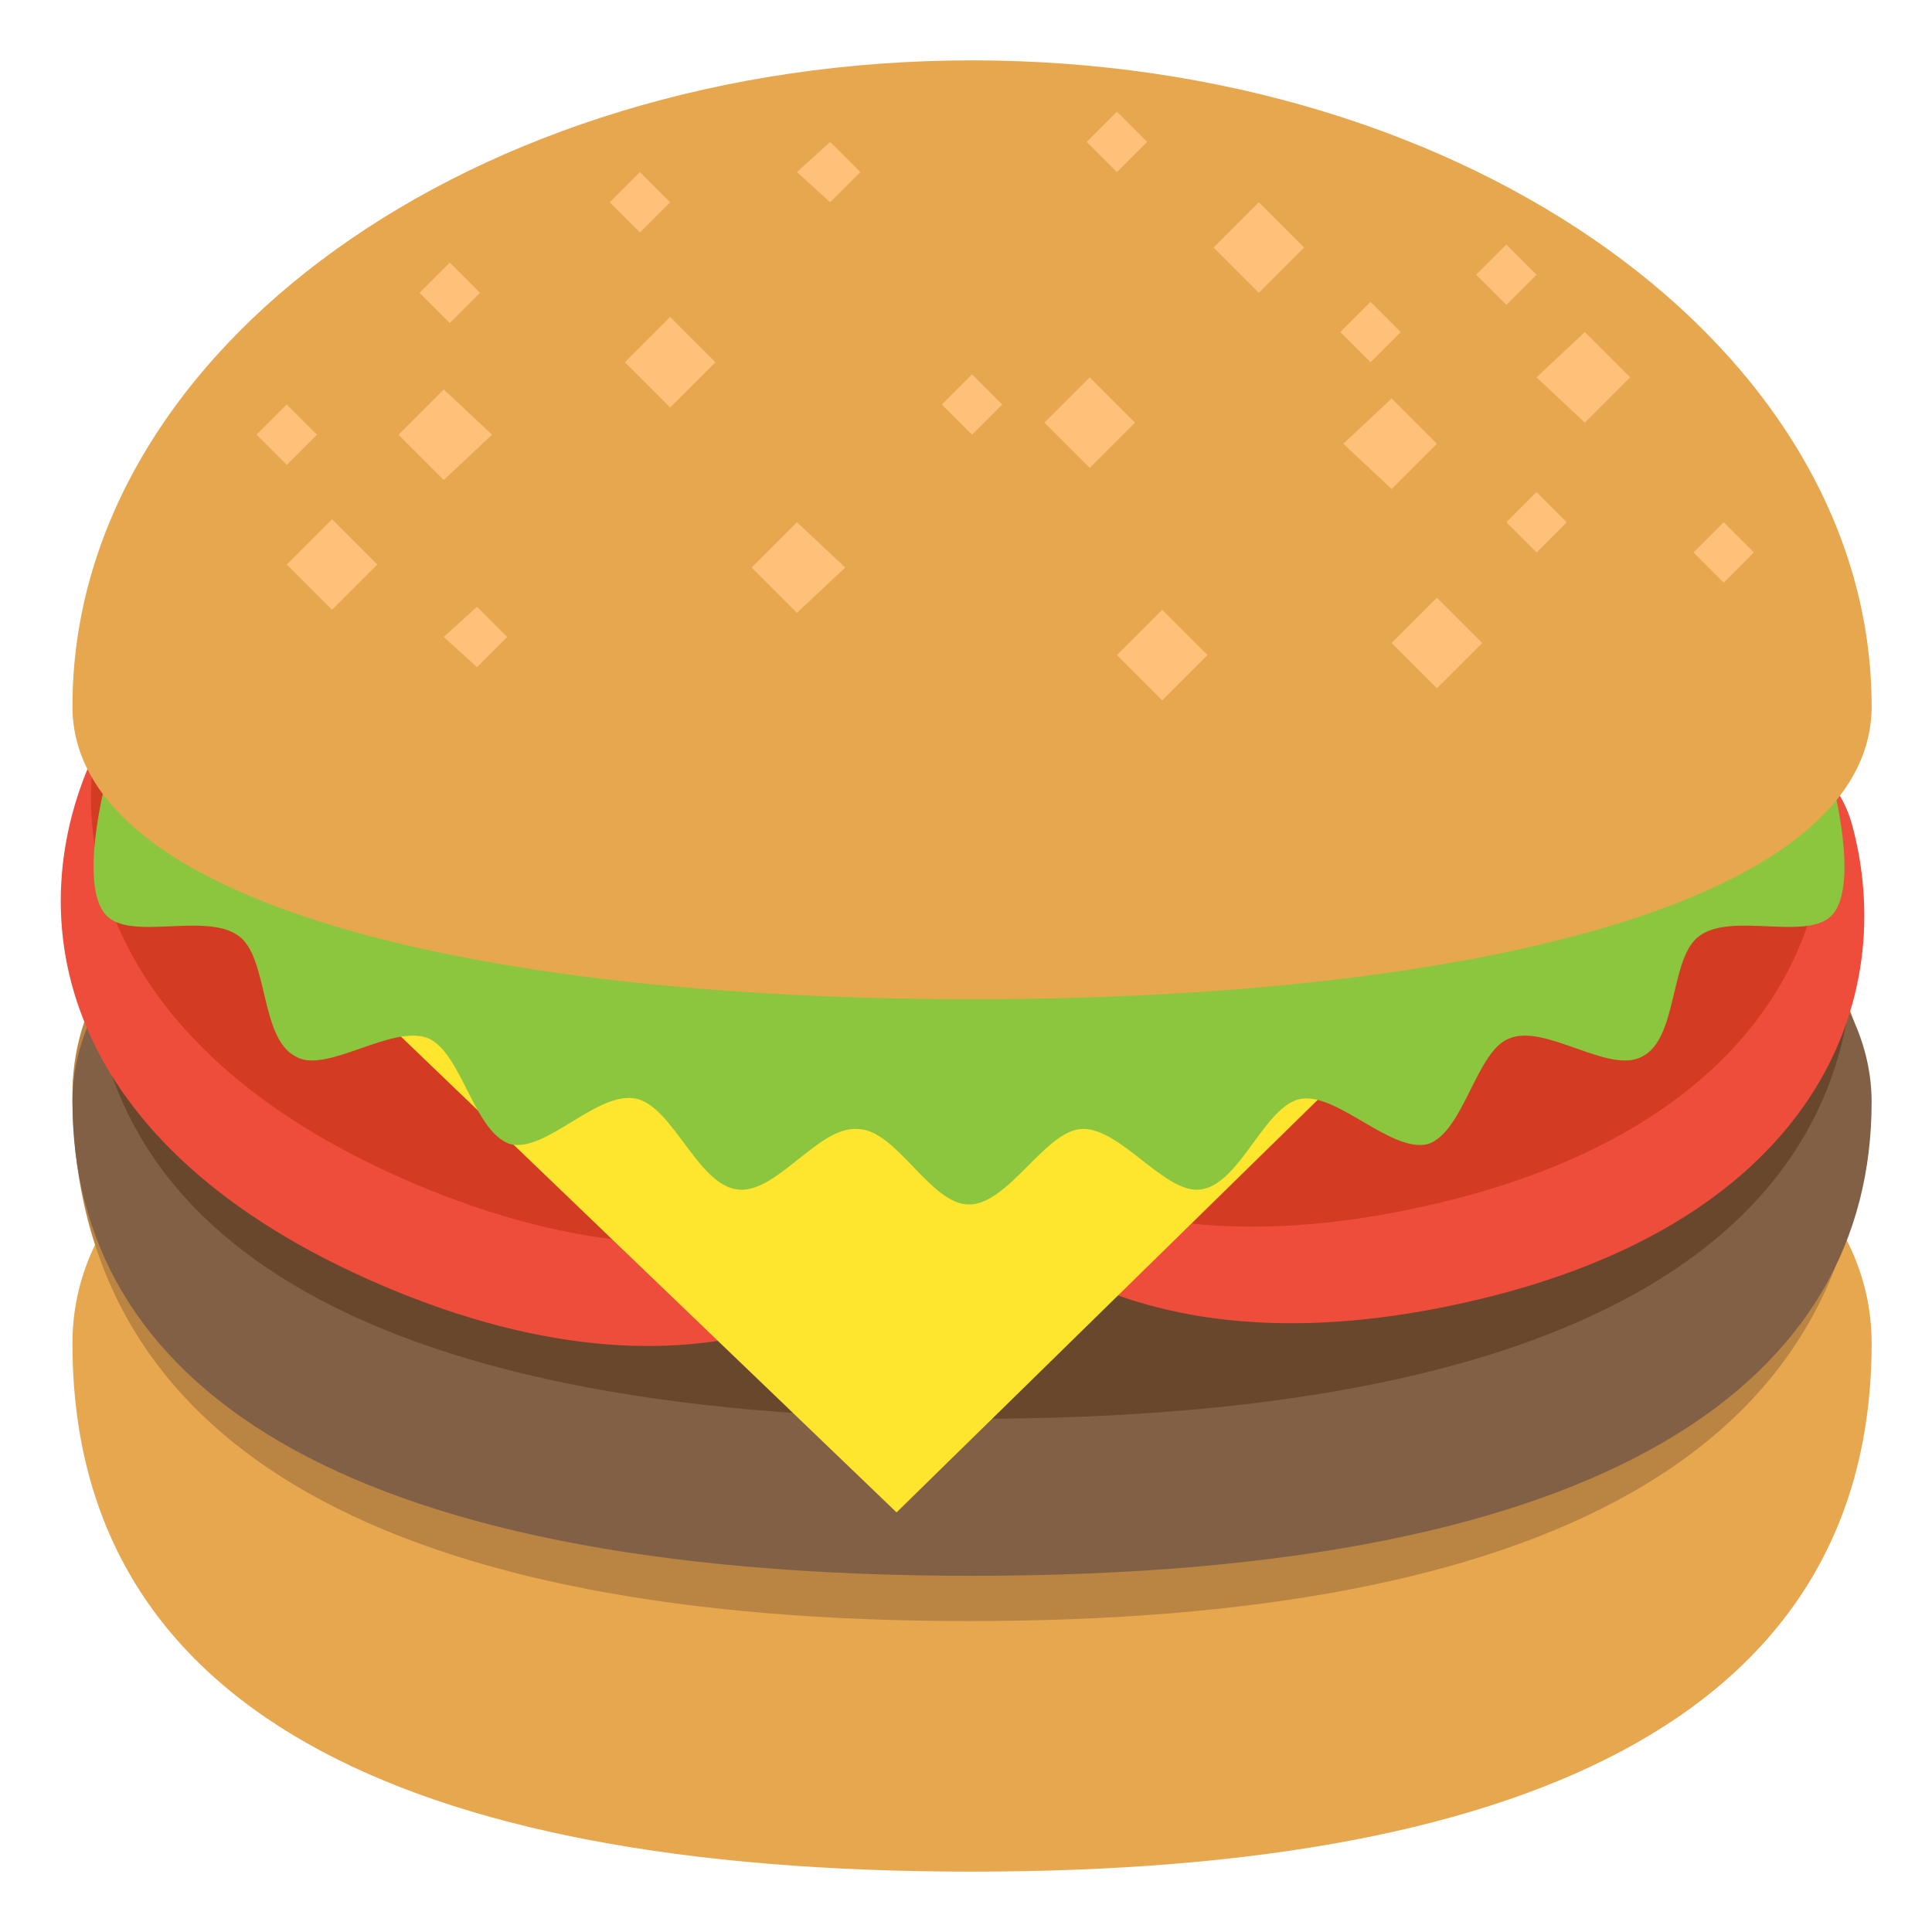 <?xml version="1.0" encoding="utf-8"?>
<!-- Uploaded to: SVG Repo, www.svgrepo.com, Generator: SVG Repo Mixer Tools -->
<svg width="800px" height="800px" viewBox="0 0 64 64" xmlns="http://www.w3.org/2000/svg" xmlns:xlink="http://www.w3.org/1999/xlink" aria-hidden="true" role="img" class="iconify iconify--emojione" preserveAspectRatio="xMidYMid meet">
<path d="M62 44.5C62 56.5 51.1 62 32.2 62c-19 0-29.8-5.5-29.8-17.5c0-17.6 59.6-17.6 59.6 0" fill="#e7a74f">
</path>
<path d="M61.8 36.2c0 12-10.8 17.5-29.7 17.5c-18.8 0-29.7-5.5-29.7-17.5c.1-17.5 59.4-17.5 59.4 0" fill="#ba8443">
</path>
<path d="M2.4 36.5c0-5 5.9-11.9 29.8-11.9S62 31.6 62 36.5c0 9.1-8.4 15.7-29.8 15.7S2.4 45.6 2.4 36.5" fill="#826046">
</path>
<path d="M3 31.3c0-5 5.8-11.9 29.2-11.9s29.2 7 29.2 11.9c0 9.1-8.2 15.7-29.2 15.7S3 40.4 3 31.3z" fill="#68472c">
</path>
<path d="M3.2 24.8c1.4-3 5.1-3.2 17.1 1.9c12 5.1 14.3 7.8 12.9 10.9c-2.6 5.5-9.7 9.6-20.5 5S.5 30.4 3.2 24.8" fill="#ef4d3c">
</path>
<path d="M4.2 21.4c1.4-3 5.1-3.2 17.1 1.9c12 5.1 14.3 7.8 12.9 10.9c-2.6 5.5-9.7 9.6-20.5 5S1.5 26.9 4.2 21.4" fill="#d33b23">
</path>
<path d="M29.3 34.5c-.8-3.2 2-5.5 14.9-8.3s16.4-2 17.2 1.3c1.5 5.9-1.5 13.2-13.1 15.7c-11.5 2.5-17.6-2.8-19-8.7" fill="#ef4d3c">
</path>
<path d="M28 31.3c-.8-3.2 2-5.5 14.9-8.3c12.9-2.8 16.4-2 17.2 1.3C61.6 30.2 58.6 37.5 47 40c-11.5 2.5-17.5-2.8-19-8.7" fill="#d33b23">
</path>
<path fill="#ffe62e" d="M9.7 30.9l20 19.2l19.6-19.2z">
</path>
<path d="M60.7 25.9s.9 3.4 0 4.4c-.8.9-3.3-.1-4.4.7c-1 .7-.7 3.4-1.9 4c-1.1.6-3.2-1.1-4.4-.6c-1.1.4-1.5 3.1-2.7 3.5c-1.2.3-3-1.7-4.2-1.5c-1.2.2-2 2.8-3.3 3c-1.2.2-2.7-2.1-4-2c-1.2.1-2.4 2.5-3.7 2.5c-1.3 0-2.4-2.5-3.7-2.5c-1.3-.1-2.7 2.2-4 2c-1.3-.2-2.1-2.7-3.3-3c-1.3-.3-3 1.8-4.2 1.5c-1.2-.4-1.6-3-2.7-3.5c-1.2-.5-3.4 1.2-4.4.6c-1.2-.6-.9-3.3-1.9-4c-1.1-.8-3.6.2-4.4-.7c-.9-1 0-4.4 0-4.4h57.2" fill="#8cc63e">
</path>
<path d="M62 23.4c0 6.5-13.3 9.7-29.8 9.7S2.4 29.9 2.4 23.4C2.4 11.6 15.7 2 32.2 2S62 11.6 62 23.4z" fill="#e7a74f">
</path>
<g fill="#ffc17a">
<path d="M16.3 14.4l-1.6 1.5l-1.5-1.5l1.5-1.5z">
</path>
<path d="M23.7 12l-1.5 1.5l-1.5-1.5l1.5-1.5z">
</path>
<path d="M28 18.8l-1.6 1.5l-1.5-1.5l1.5-1.5z">
</path>
<path d="M33.2 13.4l-1 1l-1-1l1-1z">
</path>
<path d="M51.9 17.3l-1 1l-1-1l1-1z">
</path>
<path d="M58.1 18.3l-1 1l-1-1l1-1z">
</path>
<path d="M46.4 11l-1 1l-1-1l1-1z">
</path>
<path d="M15.9 9.7l-1 1l-1-1l1-1z">
</path>
<path d="M10.5 14.4l-1 1l-1-1l1-1z">
</path>
<path d="M16.8 21.1l-1 1l-1.1-1l1.1-1z">
</path>
<path d="M28.5 5.7l-1 1l-1.1-1l1.1-1z">
</path>
<path d="M38 4.7l-1 1l-1-1l1-1z">
</path>
<path d="M22.2 6.7l-1 1l-1-1l1-1z">
</path>
<path d="M50.9 9.1l-1 1l-1-1l1-1z">
</path>
<path d="M40 21.7l-1.5 1.5l-1.5-1.5l1.5-1.5z">
</path>
<path d="M37.6 14l-1.5 1.5l-1.5-1.5l1.5-1.5z">
</path>
<path d="M43.2 8.2l-1.5 1.5l-1.5-1.5l1.5-1.5z">
</path>
<path d="M47.6 14.7l-1.5 1.5l-1.6-1.5l1.6-1.5z">
</path>
<path d="M54 12.5L52.5 14l-1.6-1.5l1.6-1.5z">
</path>
<path d="M49.1 21.3l-1.5 1.5l-1.5-1.5l1.5-1.5z">
</path>
<path d="M12.5 18.7L11 20.2l-1.5-1.5l1.5-1.5z">
</path>
</g>
</svg>